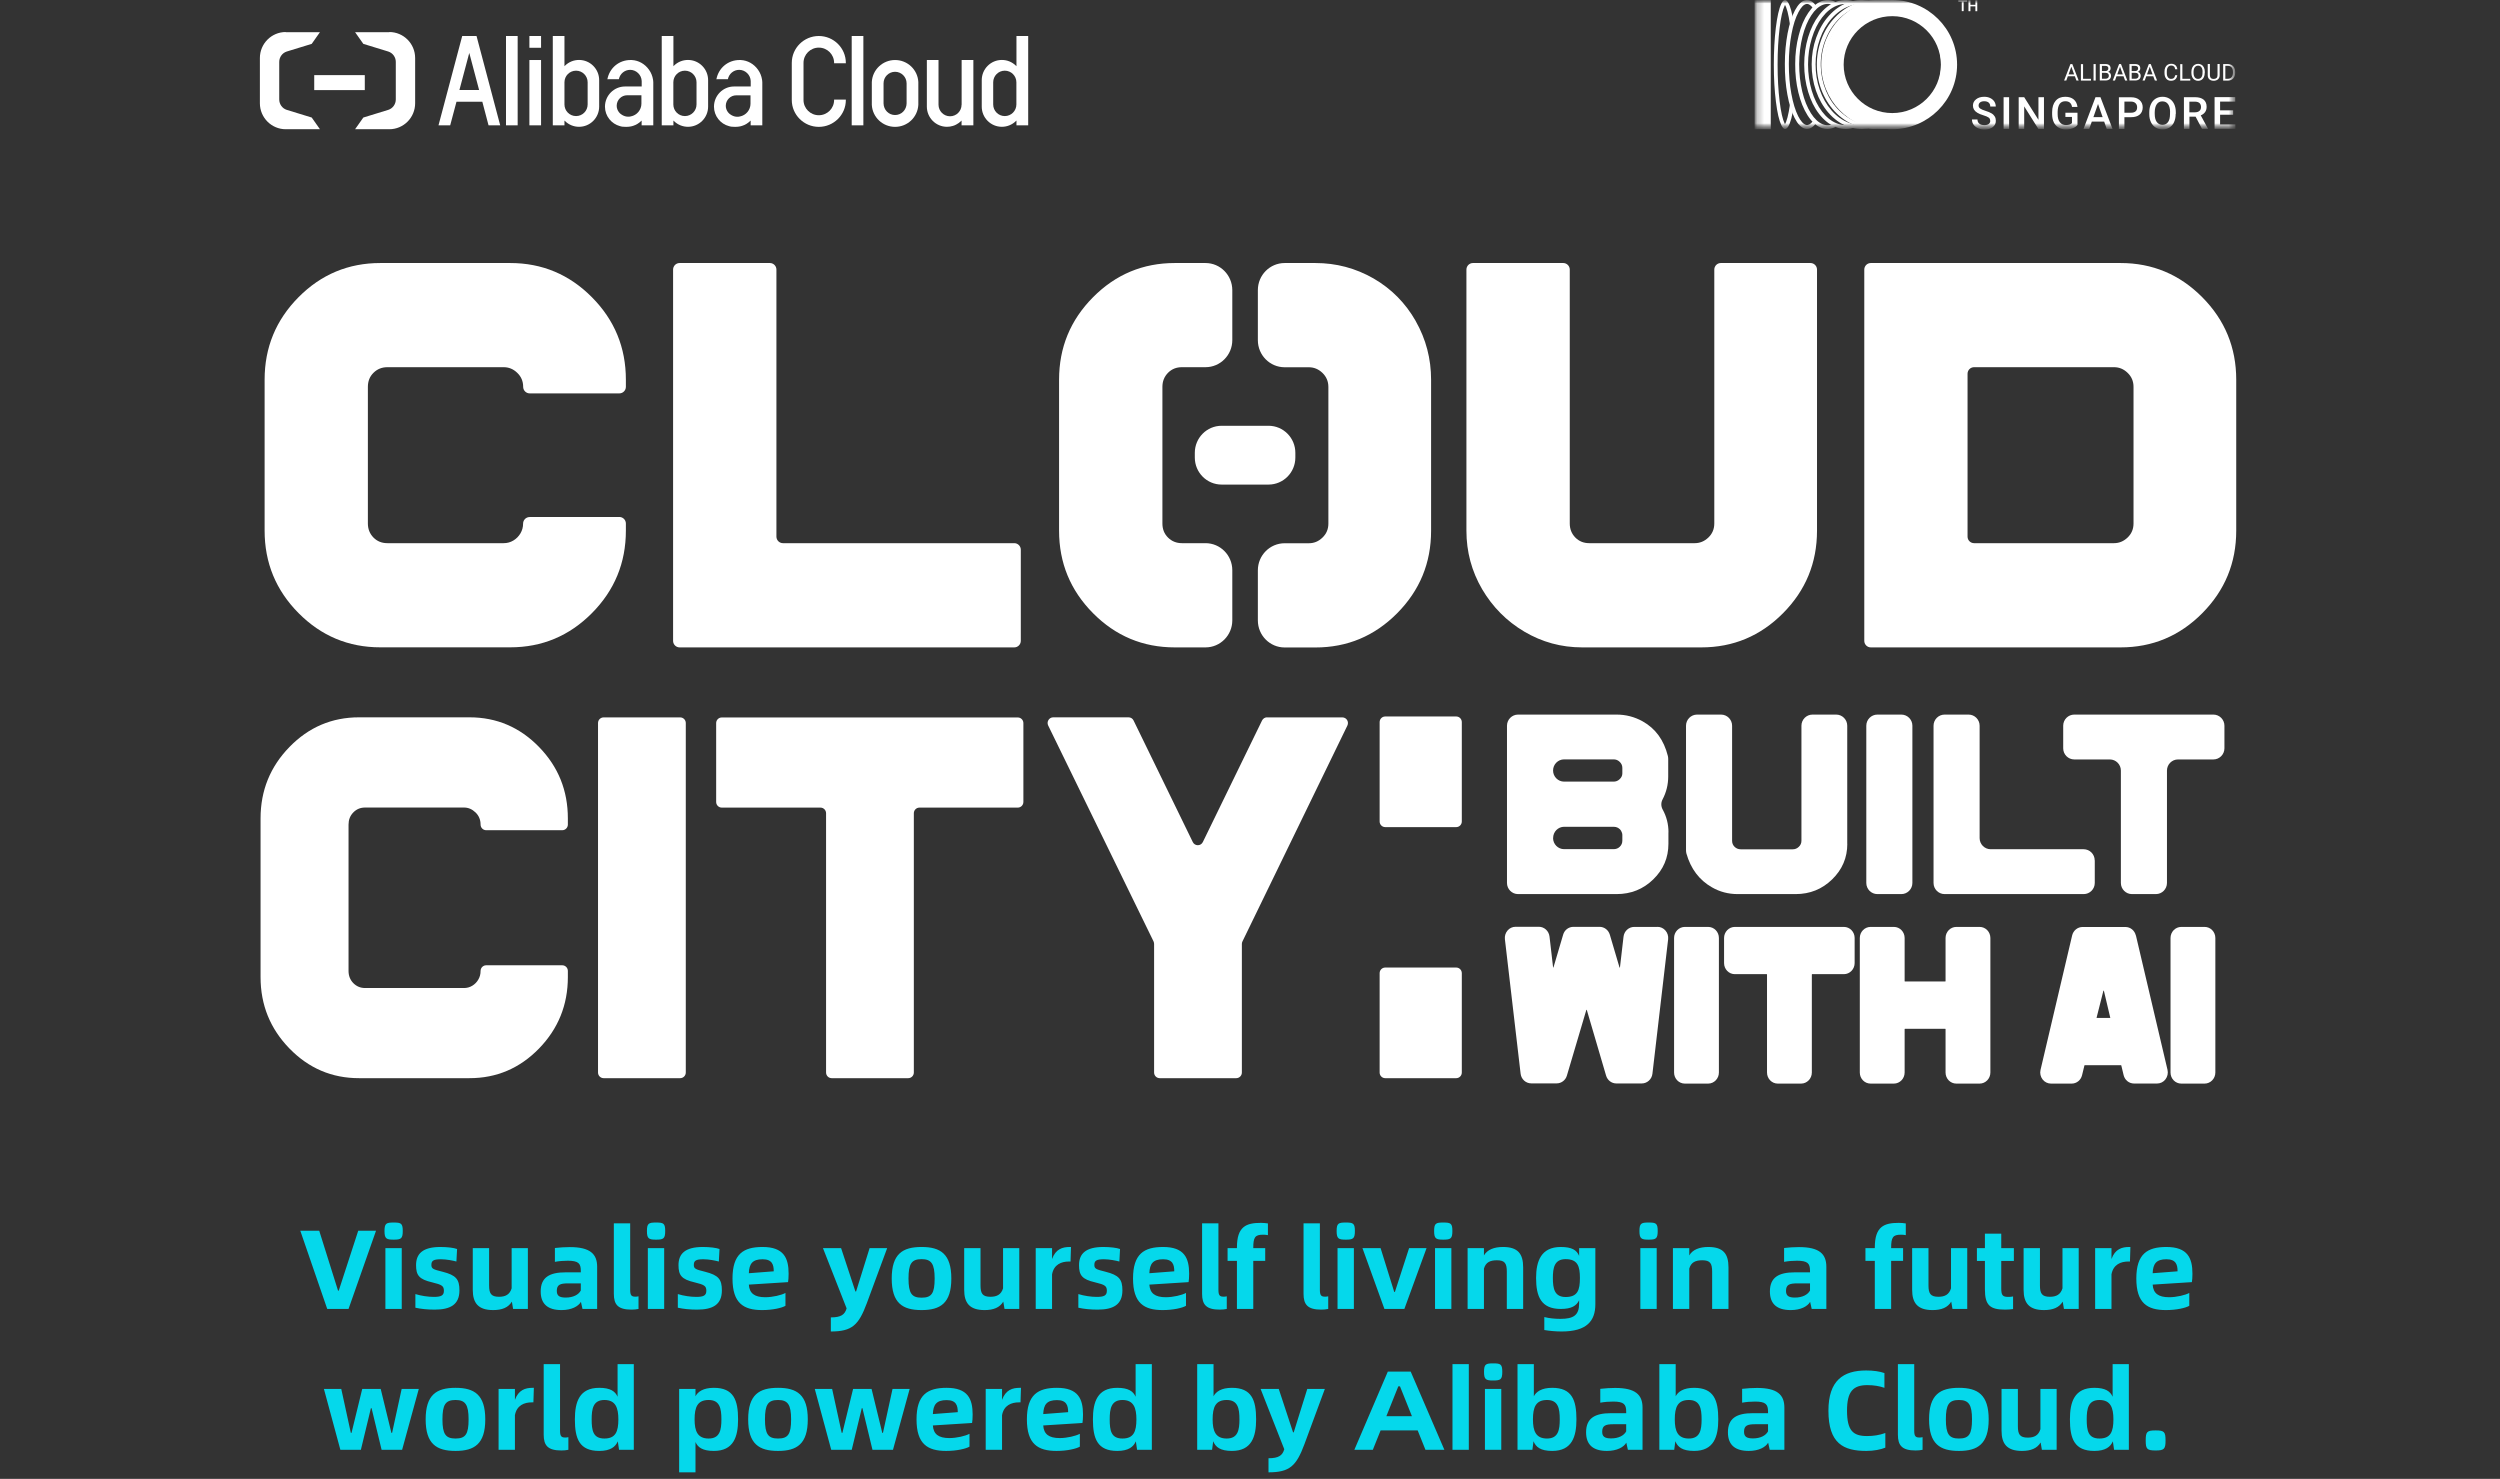 <svg width="355" height="210" viewBox="0 0 355 210" fill="none" xmlns="http://www.w3.org/2000/svg">
<rect x="0" y="0" width="355" height="210" fill="#333333" stroke="none"/>
<path fill-rule="evenodd" clip-rule="evenodd" d="M44.62 12.794H51.8V10.668H44.62V12.794Z" fill="white"/>
<path fill-rule="evenodd" clip-rule="evenodd" d="M55.281 4.568H50.421L51.592 6.229L55.132 7.317C55.786 7.524 56.203 8.137 56.203 8.79V14.119C56.203 14.781 55.786 15.394 55.132 15.602L51.592 16.69L50.421 18.351H55.281C57.304 18.351 58.95 16.7 58.95 14.663V8.236C58.95 6.199 57.304 4.548 55.281 4.548V4.568Z" fill="white"/>
<path fill-rule="evenodd" clip-rule="evenodd" d="M40.574 4.568H45.433L44.263 6.229L40.722 7.316C40.068 7.524 39.651 8.137 39.651 8.79V14.119C39.651 14.781 40.068 15.394 40.722 15.602L44.263 16.689L45.433 18.351H40.574C38.55 18.351 36.904 16.699 36.904 14.663V8.236C36.904 6.199 38.55 4.548 40.574 4.548V4.568Z" fill="white"/>
<path fill-rule="evenodd" clip-rule="evenodd" d="M118.443 14.198C118.443 15.394 117.471 16.363 116.271 16.363C115.071 16.363 114.099 15.394 114.099 14.198V8.928C114.099 7.732 115.071 6.763 116.271 6.763C117.471 6.763 118.443 7.732 118.443 8.928V8.988H120.109V8.928C120.109 6.822 118.383 5.112 116.271 5.112C114.159 5.112 112.433 6.822 112.433 8.928V14.198C112.433 16.304 114.159 18.015 116.271 18.015C118.383 18.015 120.109 16.304 120.109 14.208V14.139H118.443V14.208V14.198Z" fill="white"/>
<path fill-rule="evenodd" clip-rule="evenodd" d="M123.798 11.647C123.887 9.897 125.335 8.523 127.101 8.523C128.866 8.523 130.314 9.897 130.403 11.647V14.88C130.314 16.64 128.866 18.014 127.101 18.014C125.335 18.014 123.887 16.64 123.798 14.89V11.657V11.647ZM127.101 16.334C128.003 16.334 128.717 15.612 128.737 14.692V11.835C128.737 10.935 128.003 10.194 127.101 10.194C126.198 10.194 125.464 10.925 125.464 11.835V14.692C125.484 15.612 126.198 16.334 127.101 16.334Z" fill="white"/>
<path fill-rule="evenodd" clip-rule="evenodd" d="M120.942 17.797H122.598V5.112H120.942V17.797Z" fill="white"/>
<path fill-rule="evenodd" clip-rule="evenodd" d="M75.174 17.797H76.831V8.523H75.174V17.797Z" fill="white"/>
<path fill-rule="evenodd" clip-rule="evenodd" d="M71.852 17.797H73.508V5.112H71.852V17.797Z" fill="white"/>
<path fill-rule="evenodd" clip-rule="evenodd" d="M65.624 5.112H67.667L71.029 17.797H69.373L68.49 14.445H64.821L63.928 17.797H62.272V17.777L65.634 5.112H65.624ZM65.247 12.784H68.034L66.636 7.514L65.237 12.784H65.247Z" fill="white"/>
<path fill-rule="evenodd" clip-rule="evenodd" d="M136.542 14.87C136.542 15.78 135.808 16.512 134.905 16.512C134.003 16.512 133.269 15.77 133.269 14.87V8.523H131.613V15.137C131.613 16.719 132.892 18.005 134.469 18.005C134.757 18.005 135.044 17.965 135.322 17.876C135.481 17.827 135.639 17.767 135.778 17.688C136.036 17.56 136.264 17.392 136.472 17.184L136.542 17.115V17.797H138.218V8.523H136.552V14.87H136.542Z" fill="white"/>
<path fill-rule="evenodd" clip-rule="evenodd" d="M75.174 6.783H76.831V5.112H75.174V6.783Z" fill="white"/>
<path fill-rule="evenodd" clip-rule="evenodd" d="M80.222 9.334C80.758 8.8 81.472 8.513 82.226 8.513C83.802 8.513 85.082 9.798 85.082 11.38V15.137C85.082 16.719 83.802 18.005 82.226 18.005C81.472 18.005 80.768 17.718 80.222 17.184L80.153 17.115V17.797H78.497V5.112H80.153V9.403L80.222 9.334ZM83.445 14.831V11.687C83.445 10.777 82.712 10.036 81.799 10.036C80.887 10.036 80.153 10.777 80.153 11.687V14.831C80.153 15.741 80.887 16.482 81.799 16.482C82.712 16.482 83.445 15.741 83.445 14.831Z" fill="white"/>
<path fill-rule="evenodd" clip-rule="evenodd" d="M95.693 9.334C96.228 8.8 96.942 8.513 97.696 8.513C99.273 8.513 100.552 9.798 100.552 11.38V15.137C100.552 16.719 99.273 18.005 97.696 18.005C96.942 18.005 96.238 17.718 95.693 17.184L95.624 17.115V17.797H93.967V5.112H95.624V9.403L95.693 9.334ZM98.906 14.831V11.687C98.906 10.777 98.172 10.036 97.26 10.036C96.347 10.036 95.614 10.777 95.614 11.687V14.831C95.614 15.741 96.347 16.482 97.26 16.482C98.172 16.482 98.906 15.741 98.906 14.831Z" fill="white"/>
<path fill-rule="evenodd" clip-rule="evenodd" d="M144.337 9.403V5.112H146.003V17.797H144.337V17.115L144.267 17.184C143.732 17.708 143.018 18.005 142.264 18.005C140.687 18.005 139.408 16.719 139.408 15.147V11.38C139.408 9.798 140.687 8.513 142.264 8.513C143.018 8.513 143.722 8.8 144.267 9.334L144.337 9.403ZM144.327 14.831V11.687C144.327 10.777 143.593 10.036 142.68 10.036C141.768 10.036 141.034 10.777 141.034 11.687V14.831C141.034 15.741 141.768 16.482 142.68 16.482C143.593 16.482 144.327 15.741 144.327 14.831Z" fill="white"/>
<path fill-rule="evenodd" clip-rule="evenodd" d="M92.738 11.341C92.757 11.459 92.767 11.568 92.767 11.667V17.797H91.111V17.115L91.042 17.184C90.715 17.5 90.328 17.738 89.911 17.866C89.663 17.955 89.306 18.014 88.91 18.014C88.761 18.014 88.612 18.014 88.483 17.995C88.473 17.995 88.454 17.995 88.444 17.995C88.374 17.995 88.305 17.975 88.245 17.965C88.196 17.965 88.136 17.945 88.087 17.925C88.077 17.925 88.057 17.925 88.047 17.916C86.817 17.589 85.905 16.472 85.905 15.147C85.905 13.565 87.184 12.28 88.761 12.28H91.121V11.499C91.101 11.074 90.923 10.678 90.615 10.382C90.308 10.085 89.901 9.917 89.485 9.917C88.701 9.917 88.037 10.471 87.878 11.242L86.252 11.252V11.232C86.401 10.471 86.797 9.778 87.392 9.284C87.987 8.79 88.741 8.523 89.515 8.523C89.574 8.523 89.683 8.523 89.703 8.523C90.685 8.572 91.577 9.077 92.162 9.907C92.46 10.322 92.648 10.797 92.728 11.291V11.341H92.738ZM91.082 13.526H89.058C88.235 13.526 87.571 14.198 87.571 15.019C87.571 15.345 87.68 15.651 87.878 15.918L87.898 15.938C87.968 16.037 88.057 16.116 88.156 16.195C88.225 16.245 88.295 16.294 88.364 16.334C88.632 16.492 88.92 16.571 89.207 16.571C89.326 16.571 89.445 16.561 89.574 16.531C90.447 16.363 91.082 15.602 91.082 14.712V13.536V13.526Z" fill="white"/>
<path fill-rule="evenodd" clip-rule="evenodd" d="M108.218 11.341C108.238 11.459 108.248 11.568 108.248 11.667V17.797H106.592V17.115L106.523 17.184C106.195 17.5 105.808 17.738 105.392 17.866C105.144 17.955 104.787 18.014 104.39 18.014C104.242 18.014 104.093 18.014 103.964 17.995C103.954 17.995 103.934 17.995 103.924 17.995C103.855 17.995 103.785 17.975 103.726 17.965C103.676 17.965 103.617 17.945 103.567 17.925C103.557 17.925 103.537 17.925 103.528 17.916C102.298 17.599 101.385 16.472 101.385 15.147C101.385 13.565 102.665 12.28 104.242 12.28H106.602V11.499C106.582 11.074 106.404 10.678 106.096 10.382C105.789 10.085 105.382 9.917 104.966 9.917C104.182 9.917 103.518 10.471 103.359 11.242L101.733 11.252V11.232C101.881 10.471 102.278 9.778 102.873 9.284C103.468 8.79 104.222 8.523 104.995 8.523C105.055 8.523 105.164 8.523 105.184 8.523C106.166 8.572 107.058 9.077 107.643 9.907C107.941 10.322 108.129 10.797 108.208 11.291V11.341H108.218ZM106.572 13.536H104.549C103.726 13.536 103.061 14.208 103.061 15.028C103.061 15.355 103.171 15.661 103.369 15.928L103.389 15.948C103.458 16.047 103.547 16.126 103.647 16.205C103.716 16.255 103.785 16.304 103.855 16.343C104.123 16.502 104.41 16.581 104.698 16.581C104.817 16.581 104.936 16.571 105.065 16.541C105.937 16.373 106.572 15.612 106.572 14.722V13.546V13.536Z" fill="white"/>
<mask id="mask0_55_2275" style="mask-type:luminance" maskUnits="userSpaceOnUse" x="249" y="0" width="69" height="19">
<path d="M317.545 0H249.146V18.351H317.545V0Z" fill="white"/>
</mask>
<g mask="url(#mask0_55_2275)">
<mask id="mask1_55_2275" style="mask-type:luminance" maskUnits="userSpaceOnUse" x="249" y="0" width="69" height="19">
<path d="M317.545 0H249.146V18.351H317.545V0Z" fill="white"/>
</mask>
<g mask="url(#mask1_55_2275)">
<path d="M251.447 -0H249.146V18.35H251.447V-0Z" fill="white"/>
<path d="M254.729 14.969C254.511 16.462 254.243 17.46 253.916 17.985C253.757 18.242 253.589 18.35 253.43 18.321C253.272 18.291 253.113 18.103 252.954 17.787C252.637 17.134 252.379 16.027 252.181 14.445C251.982 12.863 251.883 11.113 251.883 9.185C251.883 7.257 251.982 5.497 252.171 3.915C252.369 2.333 252.617 1.216 252.934 0.554C253.093 0.227 253.252 0.039 253.41 0.01C253.569 -0.03 253.738 0.079 253.896 0.336C254.224 0.84 254.491 1.839 254.71 3.332L254.164 3.411C253.956 1.997 253.718 1.078 253.43 0.633C253.391 0.573 253.361 0.534 253.341 0.514C253.381 0.554 253.44 0.573 253.529 0.554H253.559C253.519 0.613 253.47 0.692 253.42 0.801C253.133 1.404 252.885 2.462 252.706 3.984C252.518 5.547 252.419 7.277 252.419 9.185C252.419 11.093 252.518 12.823 252.706 14.386C252.895 15.898 253.133 16.956 253.42 17.549C253.47 17.658 253.519 17.737 253.559 17.787C253.569 17.806 253.579 17.816 253.589 17.816C253.579 17.806 253.549 17.797 253.529 17.787C253.44 17.767 253.381 17.787 253.341 17.826C253.361 17.806 253.391 17.757 253.43 17.698C253.718 17.253 253.956 16.314 254.164 14.9L254.71 14.979L254.729 14.969Z" fill="white"/>
<path d="M257.804 17.599C257.318 18.192 256.812 18.419 256.286 18.271C255.761 18.123 255.275 17.619 254.838 16.758C254.402 15.898 254.055 14.791 253.807 13.426C253.559 12.062 253.44 10.609 253.45 9.066C253.45 7.524 253.589 6.08 253.837 4.736C254.095 3.391 254.442 2.294 254.888 1.463C255.334 0.632 255.82 0.148 256.346 0.029C256.871 -0.089 257.377 0.158 257.863 0.791L257.427 1.127C257.09 0.692 256.772 0.504 256.475 0.573C256.108 0.652 255.751 1.038 255.384 1.72C254.967 2.501 254.63 3.549 254.392 4.835C254.144 6.149 254.015 7.563 254.015 9.066C254.015 10.569 254.124 11.993 254.372 13.318C254.61 14.623 254.938 15.691 255.344 16.501C255.711 17.213 256.078 17.628 256.455 17.737C256.752 17.816 257.06 17.658 257.397 17.253L257.823 17.599H257.804Z" fill="white"/>
<path d="M260.63 18.034C259.936 18.38 259.242 18.41 258.547 18.123C257.853 17.826 257.219 17.243 256.663 16.363C256.108 15.483 255.672 14.405 255.364 13.12C255.057 11.835 254.908 10.49 254.918 9.066C254.918 7.643 255.086 6.298 255.414 5.032C255.731 3.767 256.177 2.699 256.752 1.849C257.318 0.998 257.952 0.435 258.657 0.168C259.361 -0.099 260.045 -0.04 260.739 0.336L260.471 0.82C259.936 0.524 259.4 0.474 258.855 0.682C258.27 0.909 257.714 1.394 257.219 2.155C256.683 2.956 256.267 3.965 255.959 5.171C255.652 6.397 255.493 7.692 255.483 9.076C255.483 10.45 255.622 11.765 255.919 13.001C256.217 14.227 256.624 15.246 257.149 16.076C257.645 16.857 258.19 17.372 258.786 17.628C259.321 17.856 259.866 17.836 260.402 17.559L260.65 18.054L260.63 18.034Z" fill="white"/>
<path d="M263.139 18.172C262.276 18.41 261.423 18.36 260.581 18.004C259.738 17.658 258.984 17.045 258.309 16.175C257.635 15.305 257.119 14.257 256.753 13.031C256.386 11.805 256.197 10.51 256.197 9.155C256.197 7.801 256.386 6.506 256.753 5.28C257.119 4.054 257.645 3.006 258.309 2.135C258.984 1.265 259.738 0.662 260.581 0.306C261.423 -0.04 262.276 -0.099 263.139 0.148L262.99 0.682C262.257 0.474 261.523 0.524 260.789 0.82C260.035 1.127 259.351 1.681 258.746 2.472C258.121 3.282 257.625 4.281 257.278 5.438C256.921 6.614 256.743 7.85 256.743 9.155C256.743 10.46 256.921 11.696 257.268 12.873C257.615 14.04 258.111 15.028 258.736 15.849C259.341 16.64 260.025 17.194 260.779 17.5C261.503 17.797 262.237 17.846 262.98 17.648L263.129 18.182L263.139 18.172Z" fill="white"/>
<path d="M265.232 18.241C264.22 18.409 263.228 18.301 262.256 17.915C261.285 17.529 260.412 16.897 259.648 16.017C258.885 15.147 258.29 14.099 257.873 12.902C257.457 11.696 257.248 10.431 257.258 9.116C257.258 7.801 257.476 6.535 257.903 5.339C258.329 4.142 258.924 3.104 259.698 2.244C260.471 1.384 261.344 0.761 262.326 0.385C263.308 0.01 264.299 -0.089 265.311 0.099L265.212 0.642C264.299 0.474 263.407 0.563 262.524 0.899C261.632 1.245 260.828 1.809 260.114 2.61C259.39 3.421 258.825 4.39 258.428 5.527C258.022 6.664 257.814 7.87 257.814 9.125C257.814 10.381 258.002 11.587 258.399 12.734C258.795 13.871 259.351 14.85 260.065 15.671C260.769 16.481 261.572 17.055 262.465 17.411C263.347 17.757 264.24 17.856 265.152 17.707L265.242 18.251L265.232 18.241Z" fill="white"/>
<path d="M267.215 18.222C266.075 18.41 264.944 18.321 263.833 17.955C262.723 17.589 261.731 16.986 260.848 16.145C259.966 15.295 259.281 14.287 258.776 13.11C258.28 11.934 258.012 10.688 257.992 9.383C257.962 8.078 258.18 6.822 258.627 5.616C259.073 4.409 259.718 3.361 260.571 2.472C261.413 1.582 262.385 0.929 263.476 0.504C264.567 0.079 265.688 -0.069 266.838 0.059L266.779 0.603C265.718 0.484 264.686 0.623 263.675 1.018C262.663 1.414 261.761 2.017 260.967 2.847C260.174 3.688 259.569 4.667 259.142 5.804C258.716 6.941 258.518 8.137 258.547 9.373C258.577 10.609 258.825 11.785 259.291 12.902C259.757 14.01 260.402 14.969 261.235 15.76C262.058 16.551 262.98 17.105 264.012 17.451C265.033 17.787 266.075 17.866 267.136 17.698L267.225 18.241L267.215 18.222Z" fill="white"/>
<path d="M267.403 18.311C262.564 18.311 258.617 14.208 258.617 9.155C258.617 4.103 262.554 -0 267.403 -0C272.253 -0 276.19 4.103 276.19 9.155C276.19 14.208 272.253 18.311 267.403 18.311ZM267.403 0.554C262.861 0.554 259.172 4.41 259.172 9.155C259.172 13.901 262.861 17.757 267.403 17.757C271.946 17.757 275.635 13.901 275.635 9.155C275.635 4.41 271.946 0.554 267.403 0.554Z" fill="white"/>
<path d="M268.197 18.311C266.987 18.311 265.827 18.083 264.706 17.619C263.585 17.154 262.604 16.492 261.751 15.631C260.898 14.771 260.233 13.783 259.777 12.665C259.311 11.548 259.083 10.371 259.083 9.165C259.083 7.959 259.311 6.782 259.777 5.665C260.243 4.548 260.898 3.549 261.751 2.699C262.604 1.839 263.595 1.176 264.706 0.712C265.827 0.247 266.987 0.02 268.197 0.02V0.573C267.066 0.573 265.966 0.791 264.924 1.226C263.873 1.661 262.951 2.284 262.147 3.095C261.344 3.905 260.729 4.835 260.293 5.883C259.857 6.941 259.638 8.038 259.638 9.175C259.638 10.312 259.857 11.419 260.293 12.467C260.729 13.525 261.344 14.455 262.147 15.256C262.951 16.066 263.873 16.679 264.924 17.124C265.975 17.559 267.066 17.777 268.197 17.777V18.331V18.311Z" fill="white"/>
<path d="M268.703 18.35C263.625 18.35 259.499 14.237 259.499 9.175C259.499 4.113 263.625 -0 268.703 -0C273.78 -0 277.906 4.113 277.906 9.175C277.906 14.237 273.78 18.35 268.703 18.35ZM268.703 2.294C264.894 2.294 261.8 5.378 261.8 9.175C261.8 12.972 264.894 16.056 268.703 16.056C272.511 16.056 275.605 12.972 275.605 9.175C275.605 5.378 272.511 2.294 268.703 2.294Z" fill="white"/>
<path d="M282.606 17.154C282.606 16.956 282.537 16.798 282.398 16.699C282.259 16.59 282.001 16.482 281.644 16.373C281.278 16.264 280.99 16.145 280.772 16.007C280.355 15.75 280.157 15.414 280.157 14.998C280.157 14.633 280.306 14.336 280.603 14.099C280.901 13.861 281.287 13.743 281.763 13.743C282.081 13.743 282.359 13.802 282.606 13.921C282.854 14.039 283.043 14.198 283.192 14.415C283.33 14.633 283.4 14.87 283.4 15.127H282.616C282.616 14.89 282.547 14.712 282.398 14.573C282.249 14.445 282.041 14.376 281.763 14.376C281.506 14.376 281.307 14.435 281.168 14.544C281.03 14.652 280.96 14.811 280.96 14.998C280.96 15.166 281.04 15.305 281.188 15.414C281.337 15.523 281.595 15.631 281.942 15.74C282.299 15.849 282.577 15.967 282.795 16.096C283.013 16.224 283.162 16.383 283.261 16.551C283.36 16.719 283.41 16.927 283.41 17.154C283.41 17.53 283.261 17.826 282.973 18.054C282.686 18.271 282.289 18.39 281.793 18.39C281.466 18.39 281.168 18.33 280.891 18.212C280.613 18.093 280.405 17.925 280.246 17.707C280.097 17.49 280.018 17.243 280.018 16.966H280.802C280.802 17.223 280.891 17.421 281.059 17.559C281.228 17.698 281.476 17.767 281.793 17.767C282.071 17.767 282.269 17.707 282.408 17.599C282.547 17.49 282.616 17.342 282.616 17.164L282.606 17.154ZM285.294 18.311H284.511V13.802H285.294V18.311ZM290.233 18.311H289.449L287.436 15.107V18.311H286.653V13.802H287.436L289.459 17.015V13.802H290.243V18.311H290.233ZM295.013 17.727C294.844 17.945 294.626 18.103 294.329 18.212C294.041 18.32 293.714 18.38 293.337 18.38C292.96 18.38 292.623 18.291 292.325 18.123C292.038 17.955 291.81 17.707 291.651 17.391C291.492 17.075 291.413 16.699 291.403 16.274V15.918C291.403 15.236 291.572 14.702 291.899 14.316C292.226 13.931 292.682 13.743 293.267 13.743C293.773 13.743 294.17 13.871 294.467 14.118C294.765 14.366 294.943 14.722 295.003 15.186H294.229C294.14 14.643 293.823 14.376 293.277 14.376C292.92 14.376 292.653 14.504 292.474 14.751C292.295 15.008 292.196 15.374 292.186 15.868V16.215C292.186 16.699 292.286 17.085 292.494 17.352C292.702 17.619 292.99 17.757 293.357 17.757C293.763 17.757 294.041 17.668 294.219 17.48V16.6H293.287V16.007H295.003V17.737L295.013 17.727ZM298.791 17.263H297.036L296.669 18.311H295.856L297.561 13.802H298.266L299.981 18.311H299.158L298.791 17.263ZM297.264 16.63H298.573L297.919 14.761L297.264 16.63ZM301.667 16.64V18.32H300.884V13.812H302.619C303.125 13.812 303.522 13.941 303.819 14.207C304.117 14.474 304.265 14.82 304.265 15.246C304.265 15.671 304.117 16.037 303.829 16.274C303.542 16.521 303.135 16.64 302.609 16.64H301.677H301.667ZM301.667 16.007H302.609C302.887 16.007 303.105 15.938 303.254 15.809C303.403 15.681 303.472 15.493 303.472 15.236C303.472 14.979 303.393 14.801 303.244 14.652C303.095 14.504 302.887 14.435 302.629 14.425H301.667V15.997V16.007ZM308.946 16.175C308.946 16.62 308.867 17.006 308.718 17.342C308.57 17.678 308.341 17.935 308.064 18.113C307.776 18.291 307.449 18.38 307.082 18.38C306.715 18.38 306.388 18.291 306.1 18.113C305.813 17.935 305.594 17.678 305.436 17.352C305.277 17.025 305.198 16.64 305.198 16.205V15.948C305.198 15.503 305.277 15.117 305.436 14.781C305.594 14.445 305.813 14.188 306.1 14.01C306.388 13.832 306.715 13.743 307.082 13.743C307.449 13.743 307.776 13.832 308.064 14.01C308.351 14.188 308.57 14.445 308.728 14.771C308.887 15.107 308.966 15.493 308.966 15.928V16.175H308.946ZM308.153 15.938C308.153 15.434 308.054 15.058 307.865 14.791C307.677 14.524 307.409 14.395 307.062 14.395C306.715 14.395 306.457 14.524 306.269 14.791C306.08 15.058 305.981 15.434 305.971 15.918V16.175C305.971 16.669 306.07 17.055 306.259 17.322C306.457 17.589 306.725 17.727 307.062 17.727C307.399 17.727 307.677 17.599 307.865 17.332C308.054 17.065 308.143 16.679 308.143 16.175V15.938H308.153ZM311.773 16.57H310.9V18.311H310.117V13.802H311.703C312.229 13.802 312.626 13.921 312.913 14.148C313.201 14.386 313.34 14.722 313.34 15.157C313.34 15.463 313.27 15.71 313.121 15.918C312.973 16.126 312.774 16.274 312.507 16.383L313.528 18.261V18.301H312.685L311.773 16.561V16.57ZM310.89 15.948H311.693C311.961 15.948 312.169 15.878 312.318 15.75C312.467 15.621 312.546 15.434 312.546 15.206C312.546 14.979 312.477 14.781 312.338 14.643C312.199 14.514 311.991 14.445 311.723 14.435H310.89V15.948ZM317.108 16.294H315.254V17.678H317.426V18.301H314.47V13.792H317.406V14.425H315.254V15.671H317.108V16.294Z" fill="white"/>
<path d="M294.616 10.826H293.634L293.416 11.439H293.099L294.001 9.096H294.269L295.172 11.439H294.854L294.626 10.826H294.616ZM293.724 10.569H294.527L294.13 9.472L293.734 10.569H293.724ZM295.796 11.192H296.917V11.449H295.489V9.106H295.796V11.202V11.192ZM297.591 11.439H297.284V9.096H297.591V11.439ZM298.167 11.439V9.096H298.94C299.198 9.096 299.386 9.145 299.515 9.254C299.644 9.363 299.704 9.511 299.704 9.719C299.704 9.828 299.674 9.926 299.614 10.005C299.555 10.095 299.466 10.154 299.357 10.203C299.486 10.243 299.585 10.302 299.654 10.401C299.724 10.5 299.763 10.619 299.763 10.757C299.763 10.965 299.694 11.133 299.555 11.251C299.416 11.37 299.228 11.429 298.97 11.429H298.157L298.167 11.439ZM298.474 10.342V11.182H298.99C299.138 11.182 299.247 11.143 299.327 11.073C299.406 10.994 299.456 10.895 299.456 10.767C299.456 10.48 299.297 10.342 298.99 10.342H298.474ZM298.474 10.095H298.94C299.079 10.095 299.188 10.065 299.267 9.996C299.347 9.926 299.386 9.837 299.386 9.719C299.386 9.59 299.347 9.491 299.277 9.442C299.198 9.383 299.089 9.353 298.93 9.353H298.474V10.104V10.095ZM301.528 10.826H300.547L300.328 11.439H300.011L300.914 9.096H301.181L302.084 11.439H301.766L301.538 10.826H301.528ZM300.636 10.569H301.439L301.043 9.472L300.646 10.569H300.636ZM302.381 11.439V9.096H303.155C303.413 9.096 303.601 9.145 303.73 9.254C303.859 9.363 303.918 9.511 303.918 9.719C303.918 9.828 303.889 9.926 303.829 10.005C303.77 10.095 303.68 10.154 303.571 10.203C303.7 10.243 303.799 10.302 303.869 10.401C303.938 10.5 303.978 10.619 303.978 10.757C303.978 10.965 303.909 11.133 303.77 11.251C303.631 11.37 303.442 11.429 303.185 11.429H302.371L302.381 11.439ZM302.699 10.342V11.182H303.214C303.363 11.182 303.472 11.143 303.552 11.073C303.631 10.994 303.68 10.895 303.68 10.767C303.68 10.48 303.522 10.342 303.214 10.342H302.699ZM302.699 10.095H303.165C303.304 10.095 303.413 10.065 303.492 9.996C303.571 9.926 303.611 9.837 303.611 9.719C303.611 9.59 303.571 9.491 303.502 9.442C303.423 9.383 303.314 9.353 303.155 9.353H302.699V10.104V10.095ZM305.753 10.826H304.771L304.553 11.439H304.236L305.138 9.096H305.406L306.309 11.439H305.991L305.763 10.826H305.753ZM304.861 10.569H305.664L305.267 9.472L304.871 10.569H304.861ZM309.165 10.698C309.135 10.945 309.046 11.133 308.887 11.271C308.728 11.409 308.53 11.469 308.272 11.469C307.994 11.469 307.766 11.37 307.608 11.172C307.439 10.975 307.36 10.707 307.36 10.371V10.144C307.36 9.926 307.399 9.739 307.479 9.571C307.558 9.402 307.667 9.274 307.816 9.185C307.955 9.096 308.123 9.056 308.312 9.056C308.56 9.056 308.758 9.126 308.917 9.264C309.065 9.402 309.155 9.6 309.184 9.837H308.877C308.847 9.65 308.788 9.511 308.699 9.432C308.609 9.353 308.48 9.304 308.322 9.304C308.123 9.304 307.965 9.373 307.856 9.521C307.746 9.669 307.687 9.877 307.687 10.144V10.371C307.687 10.628 307.737 10.826 307.846 10.975C307.955 11.123 308.104 11.202 308.292 11.202C308.461 11.202 308.599 11.162 308.689 11.083C308.778 11.004 308.837 10.866 308.877 10.678H309.184L309.165 10.698ZM309.899 11.192H311.019V11.449H309.591V9.106H309.899V11.202V11.192ZM313.072 10.342C313.072 10.569 313.032 10.777 312.953 10.945C312.874 11.113 312.765 11.251 312.626 11.34C312.487 11.429 312.318 11.479 312.13 11.479C311.941 11.479 311.783 11.429 311.634 11.34C311.495 11.251 311.376 11.123 311.297 10.955C311.217 10.787 311.178 10.589 311.178 10.371V10.203C311.178 9.976 311.217 9.778 311.297 9.6C311.376 9.422 311.485 9.294 311.634 9.205C311.783 9.116 311.941 9.066 312.13 9.066C312.318 9.066 312.487 9.116 312.626 9.205C312.774 9.294 312.884 9.432 312.963 9.6C313.042 9.768 313.082 9.976 313.082 10.203V10.352L313.072 10.342ZM312.765 10.193C312.765 9.917 312.705 9.699 312.596 9.551C312.487 9.402 312.328 9.323 312.13 9.323C311.932 9.323 311.783 9.402 311.664 9.551C311.555 9.699 311.495 9.907 311.485 10.174V10.342C311.485 10.609 311.545 10.826 311.654 10.975C311.763 11.133 311.922 11.202 312.12 11.202C312.318 11.202 312.477 11.133 312.586 10.984C312.695 10.836 312.755 10.628 312.755 10.361V10.184L312.765 10.193ZM315.194 9.096V10.688C315.194 10.905 315.125 11.093 314.986 11.232C314.847 11.37 314.659 11.449 314.421 11.469H314.341C314.084 11.469 313.875 11.4 313.727 11.261C313.578 11.123 313.498 10.935 313.498 10.688V9.086H313.806V10.678C313.806 10.846 313.855 10.984 313.945 11.073C314.034 11.172 314.173 11.212 314.341 11.212C314.51 11.212 314.649 11.162 314.748 11.073C314.837 10.984 314.887 10.846 314.887 10.678V9.086H315.194V9.096ZM315.69 11.439V9.096H316.355C316.563 9.096 316.741 9.145 316.9 9.234C317.059 9.323 317.178 9.452 317.267 9.62C317.356 9.788 317.396 9.976 317.396 10.193V10.342C317.396 10.559 317.356 10.757 317.267 10.925C317.178 11.093 317.059 11.222 316.9 11.311C316.741 11.4 316.553 11.449 316.345 11.449H315.69V11.439ZM315.998 9.353V11.192H316.325C316.563 11.192 316.751 11.113 316.88 10.965C317.009 10.816 317.079 10.609 317.079 10.332V10.193C317.079 9.926 317.019 9.719 316.89 9.571C316.761 9.422 316.583 9.343 316.355 9.343H315.988L315.998 9.353Z" fill="white"/>
<path d="M279.324 0.237H278.838V1.582H278.57V0.237H278.084V0.02H279.334V0.237H279.324ZM280.772 1.592H280.504V0.9H279.8V1.592H279.522V0.03H279.8V0.682H280.504V0.03H280.772V1.592Z" fill="white"/>
</g>
</g>
<path d="M206.784 101.74H196.701C196.263 101.74 195.908 102.099 195.908 102.54V116.65C195.908 117.092 196.263 117.45 196.701 117.45H206.784C207.222 117.45 207.577 117.092 207.577 116.65V102.54C207.577 102.099 207.222 101.74 206.784 101.74Z" fill="white"/>
<path d="M75.212 73.41H87.953C88.459 73.41 88.875 73.831 88.875 74.341V75.35C88.875 79.921 87.269 83.82 84.056 87.061C80.844 90.3 76.977 91.921 72.446 91.921H54.004C49.473 91.921 45.606 90.3 42.394 87.061C39.181 83.82 37.575 79.921 37.575 75.35V53.91C37.575 49.34 39.181 45.441 42.394 42.2C45.606 38.961 49.483 37.35 54.004 37.35H72.446C76.977 37.35 80.844 38.971 84.056 42.211C87.269 45.45 88.875 49.35 88.875 53.92V54.931C88.875 55.441 88.459 55.861 87.953 55.861H75.212C74.707 55.861 74.29 55.441 74.29 54.931C74.29 54.141 74.013 53.48 73.448 52.941C72.892 52.401 72.248 52.141 71.524 52.141H55.006C54.222 52.141 53.568 52.41 53.032 52.941C52.497 53.471 52.239 54.141 52.239 54.931V74.341C52.239 75.13 52.507 75.79 53.032 76.331C53.568 76.871 54.222 77.13 55.006 77.13H71.524C72.03 77.13 72.486 77.001 72.902 76.751C73.319 76.501 73.656 76.16 73.904 75.74C74.151 75.32 74.28 74.85 74.28 74.35C74.28 73.841 74.697 73.421 75.203 73.421L75.212 73.41Z" fill="white"/>
<path d="M144.954 78.061V91.001C144.954 91.51 144.538 91.93 144.032 91.93H96.5C95.994 91.93 95.578 91.51 95.578 91.001V38.281C95.578 37.77 95.994 37.35 96.5 37.35H109.33C109.836 37.35 110.252 37.77 110.252 38.281V76.201C110.252 76.71 110.668 77.13 111.174 77.13H144.032C144.538 77.13 144.954 77.55 144.954 78.061Z" fill="white"/>
<path d="M258.015 75.361C258.015 79.93 256.409 83.831 253.196 87.07C249.984 90.311 246.117 91.93 241.586 91.93H224.671C221.706 91.93 218.97 91.18 216.451 89.691C213.933 88.201 211.94 86.18 210.453 83.65C208.975 81.111 208.232 78.35 208.232 75.361V38.281C208.232 37.77 208.648 37.35 209.154 37.35H221.984C222.49 37.35 222.906 37.77 222.906 38.281V74.341C222.906 75.13 223.174 75.79 223.699 76.331C224.235 76.871 224.889 77.13 225.672 77.13H240.664C241.388 77.13 242.032 76.861 242.587 76.331C243.143 75.8 243.43 75.13 243.43 74.341V38.281C243.43 37.77 243.847 37.35 244.352 37.35H257.093C257.599 37.35 258.015 37.77 258.015 38.281V75.361Z" fill="white"/>
<path d="M317.545 75.361C317.545 79.93 315.938 83.831 312.726 87.07C309.514 90.311 305.647 91.93 301.116 91.93H265.65C265.144 91.93 264.728 91.51 264.728 91.001V38.281C264.728 37.77 265.144 37.35 265.65 37.35H301.116C305.647 37.35 309.514 38.971 312.726 42.211C315.938 45.45 317.545 49.35 317.545 53.92V75.361ZM302.96 74.341V54.931C302.96 54.141 302.682 53.48 302.117 52.941C301.562 52.401 300.917 52.141 300.193 52.141H280.314C279.808 52.141 279.392 52.56 279.392 53.071V76.201C279.392 76.71 279.808 77.13 280.314 77.13H300.193C300.917 77.13 301.562 76.861 302.117 76.331C302.672 75.8 302.96 75.13 302.96 74.341Z" fill="white"/>
<path d="M180.133 60.46H173.47C171.367 60.46 169.663 62.18 169.663 64.3V64.97C169.663 67.091 171.367 68.81 173.47 68.81H180.133C182.236 68.81 183.94 67.091 183.94 64.97V64.3C183.94 62.18 182.236 60.46 180.133 60.46Z" fill="white"/>
<path d="M167.828 77.13C167.045 77.13 166.391 76.861 165.855 76.331C165.32 75.8 165.062 75.13 165.062 74.341V54.931C165.062 54.141 165.33 53.48 165.855 52.941C166.391 52.401 167.045 52.141 167.828 52.141H171.18C173.282 52.141 174.987 50.42 174.987 48.3V41.191C174.977 39.071 173.282 37.35 171.18 37.35H166.817C162.296 37.35 158.419 38.971 155.207 42.211C151.994 45.45 150.388 49.35 150.388 53.92V75.361C150.388 79.93 151.994 83.831 155.207 87.07C158.419 90.311 162.286 91.93 166.817 91.93H171.18C173.282 91.93 174.987 90.21 174.987 88.091V80.971C174.987 78.85 173.282 77.13 171.18 77.13H167.828Z" fill="white"/>
<path d="M201.034 45.59C199.576 43.031 197.583 41.011 195.045 39.541C192.497 38.081 189.74 37.35 186.786 37.35H182.423C180.321 37.35 178.616 39.071 178.616 41.191V48.31C178.616 50.431 180.321 52.151 182.423 52.151H185.864C186.587 52.151 187.232 52.42 187.787 52.95C188.342 53.49 188.63 54.151 188.63 54.941V74.35C188.63 75.141 188.352 75.8 187.787 76.341C187.232 76.88 186.587 77.141 185.864 77.141H182.423C180.321 77.141 178.616 78.861 178.616 80.981V88.1C178.616 90.221 180.321 91.941 182.423 91.941H186.786C191.317 91.941 195.184 90.32 198.396 87.081C201.609 83.841 203.215 79.941 203.215 75.371V53.931C203.215 50.941 202.491 48.17 201.034 45.6V45.59Z" fill="white"/>
<path d="M236.916 118.181V119.821C236.916 121.791 236.202 123.471 234.764 124.871C233.327 126.271 231.592 126.961 229.549 126.961H215.559C214.696 126.961 213.992 126.251 213.992 125.381V103.051C213.992 102.181 214.696 101.471 215.559 101.471H229.549C230.868 101.471 232.097 101.791 233.237 102.421C235.072 103.441 236.271 105.081 236.837 107.351C236.866 107.491 236.886 107.631 236.886 107.771V110.261C236.886 111.421 236.618 112.501 236.083 113.521C235.845 113.961 235.855 114.501 236.093 114.941C236.648 115.941 236.926 117.031 236.926 118.211L236.916 118.181ZM230.372 109.841V109.041C230.372 108.701 230.243 108.421 229.995 108.181C229.747 107.941 229.46 107.831 229.133 107.831H222.103C221.24 107.831 220.536 108.541 220.536 109.411C220.536 110.281 221.24 110.991 222.103 110.991H229.133C229.46 110.991 229.747 110.881 229.995 110.641C230.243 110.401 230.372 110.141 230.372 109.821V109.841ZM220.536 119.001C220.536 119.871 221.24 120.581 222.103 120.581H229.133C229.48 120.581 229.777 120.471 230.015 120.231C230.253 120.001 230.372 119.711 230.372 119.371V118.571C230.372 118.381 230.313 118.181 230.203 117.991C230.094 117.801 229.936 117.651 229.757 117.551C229.569 117.451 229.361 117.401 229.143 117.401H222.113C221.25 117.401 220.546 118.111 220.546 118.981L220.536 119.001Z" fill="white"/>
<path d="M262.318 119.821C262.318 121.791 261.604 123.471 260.167 124.871C258.729 126.271 257.004 126.961 254.981 126.961H246.752C245.433 126.961 244.203 126.641 243.083 125.991C241.298 124.971 240.089 123.371 239.474 121.211C239.434 121.091 239.414 120.881 239.414 120.751V103.051C239.414 102.181 240.118 101.471 240.981 101.471H244.392C245.254 101.471 245.958 102.181 245.958 103.051V119.391C245.958 119.731 246.077 120.021 246.315 120.251C246.553 120.481 246.841 120.601 247.198 120.601H254.565C254.892 120.601 255.179 120.491 255.427 120.251C255.675 120.021 255.804 119.731 255.804 119.391V103.051C255.804 102.181 256.508 101.471 257.371 101.471H260.742C261.604 101.471 262.308 102.181 262.308 103.051V119.821H262.318Z" fill="white"/>
<path d="M265.015 125.381V103.051C265.015 102.181 265.719 101.471 266.582 101.471H269.992C270.855 101.471 271.559 102.181 271.559 103.051V125.381C271.559 126.251 270.855 126.961 269.992 126.961H266.582C265.719 126.961 265.015 126.251 265.015 125.381Z" fill="white"/>
<path d="M297.457 122.171V125.381C297.457 126.251 296.753 126.961 295.89 126.961H276.13C275.267 126.961 274.563 126.251 274.563 125.381V103.051C274.563 102.181 275.267 101.471 276.13 101.471H279.54C280.403 101.471 281.107 102.181 281.107 103.051V119.011C281.107 119.881 281.811 120.591 282.674 120.591H295.88C296.743 120.591 297.447 121.301 297.447 122.171H297.457Z" fill="white"/>
<path d="M314.293 107.841H309.276C308.413 107.841 307.709 108.551 307.709 109.421V125.381C307.709 126.251 307.005 126.961 306.142 126.961H302.732C301.869 126.961 301.165 126.251 301.165 125.381V109.421C301.165 108.551 300.461 107.841 299.599 107.841H294.542C293.679 107.841 292.975 107.131 292.975 106.261V103.051C292.975 102.181 293.679 101.471 294.542 101.471H314.302C315.165 101.471 315.869 102.181 315.869 103.051V106.261C315.869 107.131 315.165 107.841 314.302 107.841H314.293Z" fill="white"/>
<path d="M69.035 137.07H79.843C80.279 137.07 80.636 137.43 80.636 137.87V138.75C80.636 142.7 79.268 146.08 76.541 148.89C73.804 151.7 70.513 153.1 66.666 153.1H50.98C47.133 153.1 43.841 151.7 41.105 148.89C38.368 146.08 37 142.7 37 138.75V116.21C37 112.26 38.368 108.88 41.105 106.07C43.841 103.26 47.133 101.86 50.98 101.86H66.666C70.513 101.86 73.804 103.26 76.541 106.07C79.278 108.88 80.636 112.26 80.636 116.21V117.09C80.636 117.53 80.279 117.89 79.843 117.89H69.035C68.599 117.89 68.242 117.53 68.242 117.09C68.242 116.41 68.004 115.83 67.528 115.37C67.052 114.91 66.507 114.67 65.892 114.67H51.843C51.178 114.67 50.623 114.9 50.167 115.37C49.711 115.84 49.493 116.41 49.493 117.09V137.88C49.493 138.56 49.721 139.14 50.167 139.6C50.623 140.06 51.178 140.3 51.843 140.3H65.892C66.319 140.3 66.715 140.19 67.072 139.97C67.429 139.75 67.717 139.46 67.925 139.09C68.143 138.72 68.242 138.32 68.242 137.88C68.242 137.43 68.599 137.07 69.035 137.07Z" fill="white"/>
<path d="M84.919 152.3V102.67C84.919 102.23 85.276 101.87 85.712 101.87H96.589C97.025 101.87 97.382 102.23 97.382 102.67V152.3C97.382 152.74 97.025 153.1 96.589 153.1H85.712C85.276 153.1 84.919 152.74 84.919 152.3Z" fill="white"/>
<path d="M144.508 114.68H130.558C130.122 114.68 129.765 115.04 129.765 115.48V152.3C129.765 152.74 129.408 153.1 128.971 153.1H118.095C117.658 153.1 117.302 152.74 117.302 152.3V115.48C117.302 115.04 116.945 114.68 116.508 114.68H102.489C102.052 114.68 101.695 114.32 101.695 113.88V102.68C101.695 102.24 102.052 101.88 102.489 101.88H144.528C144.964 101.88 145.321 102.24 145.321 102.68V113.88C145.321 114.32 144.964 114.68 144.528 114.68H144.508Z" fill="white"/>
<path d="M179.915 101.87H190.613C191.208 101.87 191.585 102.49 191.327 103.03L176.425 133.69C176.375 133.8 176.345 133.92 176.345 134.04V152.3C176.345 152.74 175.988 153.1 175.552 153.1H164.675C164.239 153.1 163.882 152.74 163.882 152.3V134.04C163.882 133.92 163.852 133.8 163.803 133.68L148.841 103.02C148.583 102.49 148.97 101.86 149.555 101.86H160.253C160.561 101.86 160.838 102.03 160.967 102.31L169.375 119.57C169.663 120.17 170.515 120.17 170.803 119.57L179.211 102.31C179.349 102.03 179.627 101.86 179.925 101.86L179.915 101.87Z" fill="white"/>
<path d="M235.359 131.621H232.058C231.284 131.621 230.63 132.221 230.541 133.011L230.035 137.371V137.391C230.025 137.391 229.985 137.401 229.975 137.391C229.975 137.391 229.975 137.391 229.965 137.361L228.597 132.731C228.399 132.061 227.814 131.611 227.14 131.611H223.422C222.747 131.611 222.152 132.061 221.964 132.731L220.596 137.361V137.381C220.586 137.381 220.546 137.381 220.536 137.381C220.536 137.381 220.536 137.371 220.536 137.351L220.031 132.991C219.941 132.201 219.287 131.601 218.514 131.601H215.212C214.776 131.601 214.359 131.791 214.072 132.131C213.784 132.471 213.645 132.911 213.695 133.361L215.926 152.461C216.015 153.251 216.669 153.841 217.443 153.841H221.042C221.716 153.841 222.311 153.391 222.5 152.731L225.266 143.391C225.266 143.391 225.305 143.391 225.325 143.411L228.062 152.731C228.26 153.401 228.845 153.851 229.529 153.851H233.128C233.902 153.851 234.556 153.251 234.645 152.471L236.876 133.371C236.926 132.921 236.787 132.471 236.499 132.141C236.212 131.801 235.796 131.611 235.359 131.611V131.621Z" fill="white"/>
<path d="M242.558 131.621H239.246C238.403 131.621 237.719 132.331 237.719 133.191V152.301C237.719 153.171 238.403 153.871 239.246 153.871H242.558C243.4 153.871 244.084 153.161 244.084 152.301V133.191C244.084 132.321 243.4 131.621 242.558 131.621Z" fill="white"/>
<path d="M261.832 131.621H246.345C245.502 131.621 244.818 132.331 244.818 133.191V136.761C244.818 137.631 245.502 138.331 246.345 138.331H250.876C250.876 138.331 250.916 138.351 250.916 138.371V152.301C250.916 153.171 251.6 153.871 252.443 153.871H255.754C256.597 153.871 257.281 153.161 257.281 152.301V138.371C257.281 138.371 257.301 138.331 257.321 138.331H261.832C262.675 138.331 263.359 137.621 263.359 136.761V133.191C263.359 132.321 262.675 131.621 261.832 131.621Z" fill="white"/>
<path d="M281.107 131.621H277.795C276.953 131.621 276.269 132.331 276.269 133.191V139.331C276.269 139.331 276.249 139.371 276.229 139.371H270.498C270.498 139.371 270.458 139.351 270.458 139.331V133.191C270.458 132.321 269.774 131.621 268.931 131.621H265.62C264.777 131.621 264.093 132.331 264.093 133.191V152.301C264.093 153.171 264.777 153.871 265.62 153.871H268.931C269.774 153.871 270.458 153.161 270.458 152.301V146.131C270.458 146.131 270.478 146.091 270.498 146.091H276.229C276.229 146.091 276.269 146.111 276.269 146.131V152.301C276.269 153.171 276.953 153.871 277.795 153.871H281.107C281.95 153.871 282.634 153.161 282.634 152.301V133.191C282.634 132.321 281.95 131.621 281.107 131.621Z" fill="white"/>
<path d="M303.287 132.831C303.118 132.121 302.513 131.631 301.8 131.631H295.732C295.028 131.631 294.413 132.121 294.244 132.831L289.753 151.931C289.644 152.401 289.753 152.891 290.04 153.271C290.328 153.651 290.774 153.871 291.24 153.871H294.175C294.879 153.871 295.484 153.381 295.652 152.681L295.989 151.291C295.989 151.291 296.009 151.261 296.029 151.261H301.185C301.185 151.261 301.215 151.271 301.224 151.291L301.552 152.661C301.72 153.371 302.325 153.861 303.039 153.861H306.301C306.777 153.861 307.213 153.641 307.501 153.261C307.788 152.881 307.897 152.391 307.788 151.921L303.297 132.821L303.287 132.831ZM299.638 144.541C299.638 144.541 299.618 144.551 299.608 144.551H297.744C297.744 144.551 297.724 144.551 297.715 144.541C297.705 144.531 297.715 144.511 297.715 144.511L298.686 140.671C298.686 140.671 298.696 140.671 298.706 140.671C298.716 140.671 298.736 140.671 298.756 140.701L299.658 144.521C299.658 144.521 299.658 144.541 299.658 144.551L299.638 144.541Z" fill="white"/>
<path d="M313.053 131.621H309.741C308.899 131.621 308.214 132.331 308.214 133.191V152.301C308.214 153.171 308.899 153.871 309.741 153.871H313.053C313.896 153.871 314.58 153.161 314.58 152.301V133.191C314.58 132.321 313.896 131.621 313.053 131.621Z" fill="white"/>
<path d="M206.784 137.391H196.701C196.263 137.391 195.908 137.749 195.908 138.191V152.301C195.908 152.742 196.263 153.101 196.701 153.101H206.784C207.222 153.101 207.577 152.742 207.577 152.301V138.191C207.577 137.749 207.222 137.391 206.784 137.391Z" fill="white"/>
<path d="M46.467 185.871L42.643 174.767H45.331L48.003 183.279H48.099L50.867 174.767H53.395L49.491 185.871H46.467ZM55.895 176.031C54.855 176.031 54.599 175.887 54.599 174.799C54.599 173.711 54.855 173.599 55.895 173.599C56.951 173.599 57.191 173.711 57.191 174.799C57.191 175.887 56.951 176.031 55.895 176.031ZM54.727 185.871V177.231H57.047V185.871H54.727ZM61.721 185.967C60.713 185.967 59.753 185.871 58.985 185.695V183.759C59.817 184.015 60.809 184.159 61.593 184.159C62.601 184.159 63.033 183.983 63.033 183.295C63.033 182.607 62.761 182.431 61.369 182.095C59.513 181.663 59.081 181.103 59.081 179.647C59.081 178.031 60.025 177.071 62.537 177.071C63.497 177.071 64.441 177.183 64.905 177.359L64.809 179.135C64.345 179.007 63.385 178.815 62.617 178.815C61.545 178.815 61.257 179.023 61.257 179.615C61.257 180.159 61.497 180.255 62.857 180.591C64.745 181.071 65.241 181.647 65.241 183.231C65.241 185.263 63.945 185.967 61.721 185.967ZM72.653 177.231H74.957V185.871H72.861L72.685 184.831C72.189 185.663 71.309 186.031 70.029 186.031C67.901 186.031 67.133 185.023 67.133 183.151V177.231H69.453V182.527C69.453 183.663 69.725 184.143 70.861 184.143C71.757 184.143 72.381 183.839 72.653 182.943V177.231ZM80.907 177.087C83.803 177.087 84.795 178.063 84.795 179.887V185.871H82.715L82.491 184.863C82.123 185.503 81.163 186.031 79.739 186.031C77.803 186.031 76.779 185.183 76.779 183.391C76.779 181.391 78.011 180.671 80.331 180.671H82.475V180.447C82.475 179.423 82.155 179.023 80.635 179.023C80.011 179.023 79.387 179.071 78.795 179.183V177.215C79.451 177.135 80.283 177.087 80.907 177.087ZM80.331 184.255C81.403 184.255 82.171 183.839 82.475 183.247V182.239H80.683C79.531 182.239 79.067 182.431 79.067 183.311C79.067 183.999 79.435 184.255 80.331 184.255ZM89.677 185.967C87.757 185.967 87.165 185.263 87.165 183.727V173.711H89.485V183.167C89.485 183.935 89.677 184.127 90.205 184.127C90.333 184.127 90.477 184.127 90.669 184.079V185.871C90.365 185.935 90.029 185.967 89.677 185.967ZM93.161 176.031C92.121 176.031 91.865 175.887 91.865 174.799C91.865 173.711 92.121 173.599 93.161 173.599C94.217 173.599 94.457 173.711 94.457 174.799C94.457 175.887 94.217 176.031 93.161 176.031ZM91.993 185.871V177.231H94.313V185.871H91.993ZM98.987 185.967C97.979 185.967 97.019 185.871 96.251 185.695V183.759C97.083 184.015 98.075 184.159 98.859 184.159C99.867 184.159 100.299 183.983 100.299 183.295C100.299 182.607 100.027 182.431 98.635 182.095C96.779 181.663 96.347 181.103 96.347 179.647C96.347 178.031 97.291 177.071 99.803 177.071C100.763 177.071 101.707 177.183 102.171 177.359L102.075 179.135C101.611 179.007 100.651 178.815 99.883 178.815C98.811 178.815 98.523 179.023 98.523 179.615C98.523 180.159 98.763 180.255 100.123 180.591C102.011 181.071 102.507 181.647 102.507 183.231C102.507 185.263 101.211 185.967 98.987 185.967ZM111.983 180.863C111.983 181.359 111.951 181.823 111.903 182.063L106.335 182.415C106.415 183.647 107.135 184.207 108.671 184.207C109.727 184.207 110.975 183.903 111.535 183.599V185.423C111.023 185.727 109.727 186.031 108.223 186.031C105.583 186.031 104.015 185.055 104.015 181.551C104.015 178.047 105.583 177.071 108.287 177.071C111.295 177.071 111.983 178.639 111.983 180.863ZM106.335 180.799L109.871 180.527C109.871 179.583 109.647 178.815 108.287 178.815C106.863 178.815 106.383 179.439 106.335 180.799ZM117.979 189.071V187.071C119.435 187.071 119.963 186.671 120.219 185.791L116.859 177.231H119.435L121.467 183.391H121.563L123.483 177.231H125.979L123.083 185.071C121.931 188.159 121.003 189.071 117.979 189.071ZM130.864 186.031C128.176 186.031 126.624 185.055 126.624 181.551C126.624 178.047 128.176 177.071 130.864 177.071C133.536 177.071 135.088 178.047 135.088 181.551C135.088 185.055 133.536 186.031 130.864 186.031ZM130.864 184.271C132.288 184.271 132.72 183.663 132.72 181.551C132.72 179.455 132.256 178.799 130.864 178.799C129.44 178.799 129.008 179.455 129.008 181.551C129.008 183.663 129.472 184.271 130.864 184.271ZM142.434 177.231H144.738V185.871H142.642L142.466 184.831C141.97 185.663 141.09 186.031 139.81 186.031C137.682 186.031 136.914 185.023 136.914 183.151V177.231H139.234V182.527C139.234 183.663 139.506 184.143 140.642 184.143C141.538 184.143 142.162 183.839 142.434 182.943V177.231ZM151.904 177.071H152.08L152.016 179.135H151.792C150.72 179.135 149.648 179.551 149.392 180.959V185.871H147.072V177.231H149.392V178.783C149.904 177.359 150.88 177.071 151.904 177.071ZM155.862 185.967C154.854 185.967 153.894 185.871 153.126 185.695V183.759C153.958 184.015 154.95 184.159 155.734 184.159C156.742 184.159 157.174 183.983 157.174 183.295C157.174 182.607 156.902 182.431 155.51 182.095C153.654 181.663 153.222 181.103 153.222 179.647C153.222 178.031 154.166 177.071 156.678 177.071C157.638 177.071 158.582 177.183 159.046 177.359L158.95 179.135C158.486 179.007 157.526 178.815 156.758 178.815C155.686 178.815 155.398 179.023 155.398 179.615C155.398 180.159 155.638 180.255 156.998 180.591C158.886 181.071 159.382 181.647 159.382 183.231C159.382 185.263 158.086 185.967 155.862 185.967ZM168.858 180.863C168.858 181.359 168.826 181.823 168.778 182.063L163.21 182.415C163.29 183.647 164.01 184.207 165.546 184.207C166.602 184.207 167.85 183.903 168.41 183.599V185.423C167.898 185.727 166.602 186.031 165.098 186.031C162.458 186.031 160.89 185.055 160.89 181.551C160.89 178.047 162.458 177.071 165.162 177.071C168.17 177.071 168.858 178.639 168.858 180.863ZM163.21 180.799L166.746 180.527C166.746 179.583 166.522 178.815 165.162 178.815C163.738 178.815 163.258 179.439 163.21 180.799ZM173.209 185.967C171.289 185.967 170.697 185.263 170.697 183.727V173.711H173.017V183.167C173.017 183.935 173.209 184.127 173.737 184.127C173.865 184.127 174.009 184.127 174.201 184.079V185.871C173.897 185.935 173.561 185.967 173.209 185.967ZM179.356 175.327C178.204 175.327 177.964 175.695 177.964 177.231H179.66V179.039H177.964V185.871H175.644V179.039H174.316V177.231H175.644V177.151C175.644 174.159 176.956 173.647 179.052 173.647C179.388 173.647 179.724 173.679 180.044 173.727V175.391C179.836 175.343 179.596 175.327 179.356 175.327ZM187.615 185.967C185.695 185.967 185.103 185.263 185.103 183.727V173.711H187.423V183.167C187.423 183.935 187.615 184.127 188.143 184.127C188.271 184.127 188.415 184.127 188.607 184.079V185.871C188.303 185.935 187.967 185.967 187.615 185.967ZM191.098 176.031C190.058 176.031 189.802 175.887 189.802 174.799C189.802 173.711 190.058 173.599 191.098 173.599C192.154 173.599 192.394 173.711 192.394 174.799C192.394 175.887 192.154 176.031 191.098 176.031ZM189.93 185.871V177.231H192.25V185.871H189.93ZM196.588 185.871L193.468 177.231H196.044L197.98 183.455H198.076L200.092 177.231H202.572L199.42 185.871H196.588ZM204.942 176.031C203.902 176.031 203.646 175.887 203.646 174.799C203.646 173.711 203.902 173.599 204.942 173.599C205.998 173.599 206.238 173.711 206.238 174.799C206.238 175.887 205.998 176.031 204.942 176.031ZM203.774 185.871V177.231H206.094V185.871H203.774ZM213.424 177.071C215.568 177.071 216.288 178.063 216.288 179.967V185.871H213.968V180.575C213.968 179.407 213.696 178.959 212.56 178.959C211.6 178.959 210.976 179.247 210.72 180.143V185.871H208.4V177.231H210.72V178.271C211.184 177.455 212.16 177.071 213.424 177.071ZM224.236 177.231H226.54V185.199C226.54 187.567 225.34 189.071 221.756 189.071C220.972 189.071 219.996 188.991 219.292 188.863V187.023C219.98 187.199 220.828 187.279 221.58 187.279C223.452 187.279 224.236 186.751 224.236 185.103V184.639C223.868 185.407 223.18 185.871 221.628 185.871C218.828 185.871 218.124 184.095 218.124 181.471C218.124 179.103 218.828 177.071 221.628 177.071C223.212 177.071 223.9 177.519 224.236 178.335V177.231ZM222.316 184.175C224.044 184.175 224.348 183.183 224.348 181.471C224.348 179.823 224.044 178.799 222.316 178.799C220.7 178.799 220.508 180.079 220.508 181.471C220.508 182.943 220.716 184.175 222.316 184.175ZM234.098 176.031C233.058 176.031 232.802 175.887 232.802 174.799C232.802 173.711 233.058 173.599 234.098 173.599C235.154 173.599 235.394 173.711 235.394 174.799C235.394 175.887 235.154 176.031 234.098 176.031ZM232.93 185.871V177.231H235.25V185.871H232.93ZM242.58 177.071C244.724 177.071 245.444 178.063 245.444 179.967V185.871H243.124V180.575C243.124 179.407 242.852 178.959 241.716 178.959C240.756 178.959 240.132 179.247 239.876 180.143V185.871H237.556V177.231H239.876V178.271C240.34 177.455 241.316 177.071 242.58 177.071ZM255.454 177.087C258.35 177.087 259.342 178.063 259.342 179.887V185.871H257.262L257.038 184.863C256.67 185.503 255.71 186.031 254.286 186.031C252.35 186.031 251.326 185.183 251.326 183.391C251.326 181.391 252.558 180.671 254.878 180.671H257.022V180.447C257.022 179.423 256.702 179.023 255.182 179.023C254.558 179.023 253.934 179.071 253.342 179.183V177.215C253.998 177.135 254.83 177.087 255.454 177.087ZM254.878 184.255C255.95 184.255 256.718 183.839 257.022 183.247V182.239H255.23C254.078 182.239 253.614 182.431 253.614 183.311C253.614 183.999 253.982 184.255 254.878 184.255ZM269.934 175.327C268.782 175.327 268.542 175.695 268.542 177.231H270.238V179.039H268.542V185.871H266.222V179.039H264.894V177.231H266.222V177.151C266.222 174.159 267.534 173.647 269.63 173.647C269.966 173.647 270.302 173.679 270.622 173.727V175.391C270.414 175.343 270.174 175.327 269.934 175.327ZM277.044 177.231H279.348V185.871H277.252L277.076 184.831C276.58 185.663 275.7 186.031 274.42 186.031C272.292 186.031 271.524 185.023 271.524 183.151V177.231H273.844V182.527C273.844 183.663 274.116 184.143 275.252 184.143C276.148 184.143 276.772 183.839 277.044 182.943V177.231ZM285.969 179.055H284.177V182.911C284.177 183.919 284.353 184.159 285.169 184.159C285.441 184.159 285.681 184.143 285.857 184.095V185.887C285.521 185.935 285.121 185.967 284.737 185.967C282.609 185.967 281.857 185.375 281.857 183.103V179.055H280.721V177.231H281.857V175.183H284.177V177.231H285.969V179.055ZM292.872 177.231H295.176V185.871H293.08L292.904 184.831C292.408 185.663 291.528 186.031 290.248 186.031C288.12 186.031 287.352 185.023 287.352 183.151V177.231H289.672V182.527C289.672 183.663 289.944 184.143 291.08 184.143C291.976 184.143 292.6 183.839 292.872 182.943V177.231ZM302.342 177.071H302.518L302.454 179.135H302.23C301.158 179.135 300.086 179.551 299.83 180.959V185.871H297.51V177.231H299.83V178.783C300.342 177.359 301.318 177.071 302.342 177.071ZM311.326 180.863C311.326 181.359 311.294 181.823 311.246 182.063L305.678 182.415C305.758 183.647 306.478 184.207 308.014 184.207C309.07 184.207 310.318 183.903 310.878 183.599V185.423C310.366 185.727 309.07 186.031 307.566 186.031C304.926 186.031 303.358 185.055 303.358 181.551C303.358 178.047 304.926 177.071 307.63 177.071C310.638 177.071 311.326 178.639 311.326 180.863ZM305.678 180.799L309.214 180.527C309.214 179.583 308.99 178.815 307.63 178.815C306.206 178.815 305.726 179.439 305.678 180.799ZM48.332 205.871L45.996 197.231H48.46L49.82 203.471H49.916L51.436 197.231H54.06L55.58 203.471H55.676L57.036 197.231H59.468L57.1 205.871H54.188L52.764 199.967H52.668L51.244 205.871H48.332ZM64.684 206.031C61.996 206.031 60.444 205.055 60.444 201.551C60.444 198.047 61.996 197.071 64.684 197.071C67.356 197.071 68.908 198.047 68.908 201.551C68.908 205.055 67.356 206.031 64.684 206.031ZM64.684 204.271C66.108 204.271 66.54 203.663 66.54 201.551C66.54 199.455 66.076 198.799 64.684 198.799C63.26 198.799 62.828 199.455 62.828 201.551C62.828 203.663 63.292 204.271 64.684 204.271ZM75.631 197.071H75.807L75.743 199.135H75.519C74.447 199.135 73.375 199.551 73.119 200.959V205.871H70.799V197.231H73.119V198.783C73.631 197.359 74.607 197.071 75.631 197.071ZM79.716 205.967C77.796 205.967 77.204 205.263 77.204 203.727V193.711H79.525V203.167C79.525 203.935 79.716 204.127 80.245 204.127C80.373 204.127 80.516 204.127 80.709 204.079V205.871C80.404 205.935 80.069 205.967 79.716 205.967ZM87.696 193.711H90V205.871H87.904L87.728 204.671C87.392 205.455 86.672 206.031 85.088 206.031C82.272 206.031 81.632 204.303 81.632 201.551C81.632 199.071 82.272 197.071 85.088 197.071C86.672 197.071 87.36 197.567 87.696 198.335V193.711ZM85.824 204.271C87.408 204.271 87.808 203.295 87.808 201.551C87.808 199.903 87.408 198.799 85.824 198.799C84.208 198.799 84.016 200.079 84.016 201.551C84.016 203.151 84.224 204.271 85.824 204.271ZM101.367 197.071C104.167 197.071 104.807 198.799 104.807 201.551C104.807 204.031 104.167 206.031 101.367 206.031C99.783 206.031 99.095 205.535 98.759 204.767V209.071H96.439V197.231H98.759V198.271C99.095 197.631 99.847 197.071 101.367 197.071ZM100.631 204.271C102.231 204.271 102.439 203.039 102.439 201.551C102.439 199.967 102.199 198.799 100.631 198.799C99.047 198.799 98.631 199.807 98.631 201.551C98.631 203.215 99.047 204.271 100.631 204.271ZM110.481 206.031C107.793 206.031 106.241 205.055 106.241 201.551C106.241 198.047 107.793 197.071 110.481 197.071C113.153 197.071 114.705 198.047 114.705 201.551C114.705 205.055 113.153 206.031 110.481 206.031ZM110.481 204.271C111.905 204.271 112.337 203.663 112.337 201.551C112.337 199.455 111.873 198.799 110.481 198.799C109.057 198.799 108.625 199.455 108.625 201.551C108.625 203.663 109.089 204.271 110.481 204.271ZM118.035 205.871L115.699 197.231H118.163L119.523 203.471H119.619L121.139 197.231H123.763L125.283 203.471H125.379L126.739 197.231H129.171L126.803 205.871H123.891L122.467 199.967H122.371L120.947 205.871H118.035ZM138.115 200.863C138.115 201.359 138.083 201.823 138.035 202.063L132.467 202.415C132.547 203.647 133.267 204.207 134.803 204.207C135.859 204.207 137.107 203.903 137.667 203.599V205.423C137.155 205.727 135.859 206.031 134.355 206.031C131.715 206.031 130.147 205.055 130.147 201.551C130.147 198.047 131.715 197.071 134.419 197.071C137.427 197.071 138.115 198.639 138.115 200.863ZM132.467 200.799L136.003 200.527C136.003 199.583 135.779 198.815 134.419 198.815C132.995 198.815 132.515 199.439 132.467 200.799ZM144.802 197.071H144.978L144.914 199.135H144.69C143.618 199.135 142.546 199.551 142.29 200.959V205.871H139.97V197.231H142.29V198.783C142.802 197.359 143.778 197.071 144.802 197.071ZM153.787 200.863C153.787 201.359 153.755 201.823 153.707 202.063L148.139 202.415C148.219 203.647 148.939 204.207 150.475 204.207C151.531 204.207 152.779 203.903 153.339 203.599V205.423C152.827 205.727 151.531 206.031 150.027 206.031C147.387 206.031 145.819 205.055 145.819 201.551C145.819 198.047 147.387 197.071 150.091 197.071C153.099 197.071 153.787 198.639 153.787 200.863ZM148.139 200.799L151.675 200.527C151.675 199.583 151.451 198.815 150.091 198.815C148.667 198.815 148.187 199.439 148.139 200.799ZM161.258 193.711H163.562V205.871H161.466L161.29 204.671C160.954 205.455 160.234 206.031 158.65 206.031C155.834 206.031 155.194 204.303 155.194 201.551C155.194 199.071 155.834 197.071 158.65 197.071C160.234 197.071 160.922 197.567 161.258 198.335V193.711ZM159.386 204.271C160.97 204.271 161.37 203.295 161.37 201.551C161.37 199.903 160.97 198.799 159.386 198.799C157.77 198.799 157.578 200.079 157.578 201.551C157.578 203.151 157.786 204.271 159.386 204.271ZM174.93 197.071C177.73 197.071 178.37 198.799 178.37 201.551C178.37 204.031 177.73 206.031 174.93 206.031C173.282 206.031 172.61 205.487 172.274 204.655L172.114 205.871H170.002V193.711H172.322V198.271C172.658 197.631 173.41 197.071 174.93 197.071ZM174.194 204.271C175.794 204.271 176.002 203.039 176.002 201.551C176.002 199.967 175.762 198.799 174.194 198.799C172.61 198.799 172.194 199.807 172.194 201.551C172.194 203.215 172.61 204.271 174.194 204.271ZM180.127 209.071V207.071C181.583 207.071 182.111 206.671 182.367 205.791L179.007 197.231H181.583L183.615 203.391H183.711L185.631 197.231H188.127L185.231 205.071C184.079 208.159 183.151 209.071 180.127 209.071ZM202.414 205.871L201.31 203.119H196.046L194.942 205.871H192.318L197.07 194.767H200.318L205.102 205.871H202.414ZM196.862 201.103H200.494L198.798 196.863H198.558L196.862 201.103ZM206.252 205.871V193.711H208.572V205.871H206.252ZM212.028 196.031C210.988 196.031 210.732 195.887 210.732 194.799C210.732 193.711 210.988 193.599 212.028 193.599C213.084 193.599 213.324 193.711 213.324 194.799C213.324 195.887 213.084 196.031 212.028 196.031ZM210.86 205.871V197.231H213.18V205.871H210.86ZM220.414 197.071C223.214 197.071 223.854 198.799 223.854 201.551C223.854 204.031 223.214 206.031 220.414 206.031C218.766 206.031 218.094 205.487 217.758 204.655L217.598 205.871H215.486V193.711H217.806V198.271C218.142 197.631 218.894 197.071 220.414 197.071ZM219.678 204.271C221.278 204.271 221.486 203.039 221.486 201.551C221.486 199.967 221.246 198.799 219.678 198.799C218.094 198.799 217.678 199.807 217.678 201.551C217.678 203.215 218.094 204.271 219.678 204.271ZM229.352 197.087C232.248 197.087 233.24 198.063 233.24 199.887V205.871H231.16L230.936 204.863C230.568 205.503 229.608 206.031 228.184 206.031C226.248 206.031 225.224 205.183 225.224 203.391C225.224 201.391 226.456 200.671 228.776 200.671H230.92V200.447C230.92 199.423 230.6 199.023 229.08 199.023C228.456 199.023 227.832 199.071 227.24 199.183V197.215C227.896 197.135 228.728 197.087 229.352 197.087ZM228.776 204.255C229.848 204.255 230.616 203.839 230.92 203.247V202.239H229.128C227.976 202.239 227.512 202.431 227.512 203.311C227.512 203.999 227.88 204.255 228.776 204.255ZM240.555 197.071C243.355 197.071 243.995 198.799 243.995 201.551C243.995 204.031 243.355 206.031 240.555 206.031C238.907 206.031 238.235 205.487 237.899 204.655L237.739 205.871H235.627V193.711H237.947V198.271C238.283 197.631 239.035 197.071 240.555 197.071ZM239.819 204.271C241.419 204.271 241.627 203.039 241.627 201.551C241.627 199.967 241.387 198.799 239.819 198.799C238.235 198.799 237.819 199.807 237.819 201.551C237.819 203.215 238.235 204.271 239.819 204.271ZM249.493 197.087C252.389 197.087 253.381 198.063 253.381 199.887V205.871H251.301L251.077 204.863C250.709 205.503 249.749 206.031 248.325 206.031C246.389 206.031 245.365 205.183 245.365 203.391C245.365 201.391 246.597 200.671 248.917 200.671H251.061V200.447C251.061 199.423 250.741 199.023 249.221 199.023C248.597 199.023 247.973 199.071 247.381 199.183V197.215C248.037 197.135 248.869 197.087 249.493 197.087ZM248.917 204.255C249.989 204.255 250.757 203.839 251.061 203.247V202.239H249.269C248.117 202.239 247.653 202.431 247.653 203.311C247.653 203.999 248.021 204.255 248.917 204.255ZM265.013 206.031C261.765 206.031 259.637 204.975 259.637 200.319C259.637 196.031 261.733 194.607 264.997 194.607C266.037 194.607 266.901 194.735 267.589 194.975V197.071C266.901 196.831 266.101 196.687 265.157 196.687C263.157 196.687 262.277 197.583 262.277 200.303C262.277 203.183 263.157 203.919 265.125 203.919C266.037 203.919 266.869 203.791 267.717 203.487V205.567C267.061 205.839 266.085 206.031 265.013 206.031ZM272.013 205.967C270.093 205.967 269.501 205.263 269.501 203.727V193.711H271.821V203.167C271.821 203.935 272.013 204.127 272.541 204.127C272.669 204.127 272.813 204.127 273.005 204.079V205.871C272.701 205.935 272.365 205.967 272.013 205.967ZM278.169 206.031C275.481 206.031 273.929 205.055 273.929 201.551C273.929 198.047 275.481 197.071 278.169 197.071C280.841 197.071 282.393 198.047 282.393 201.551C282.393 205.055 280.841 206.031 278.169 206.031ZM278.169 204.271C279.593 204.271 280.025 203.663 280.025 201.551C280.025 199.455 279.561 198.799 278.169 198.799C276.745 198.799 276.313 199.455 276.313 201.551C276.313 203.663 276.777 204.271 278.169 204.271ZM289.739 197.231H292.043V205.871H289.947L289.771 204.831C289.275 205.663 288.395 206.031 287.115 206.031C284.987 206.031 284.219 205.023 284.219 203.151V197.231H286.539V202.527C286.539 203.663 286.811 204.143 287.947 204.143C288.843 204.143 289.467 203.839 289.739 202.943V197.231ZM299.993 193.711H302.297V205.871H300.201L300.025 204.671C299.689 205.455 298.969 206.031 297.385 206.031C294.569 206.031 293.929 204.303 293.929 201.551C293.929 199.071 294.569 197.071 297.385 197.071C298.969 197.071 299.657 197.567 299.993 198.335V193.711ZM298.121 204.271C299.705 204.271 300.105 203.295 300.105 201.551C300.105 199.903 299.705 198.799 298.121 198.799C296.505 198.799 296.313 200.079 296.313 201.551C296.313 203.151 296.521 204.271 298.121 204.271ZM306.099 205.967C304.867 205.967 304.691 205.759 304.691 204.543C304.691 203.311 304.867 203.119 306.099 203.119C307.315 203.119 307.507 203.311 307.507 204.543C307.507 205.759 307.315 205.967 306.099 205.967Z" fill="#00EAFF" fill-opacity="0.9"/>
</svg>
